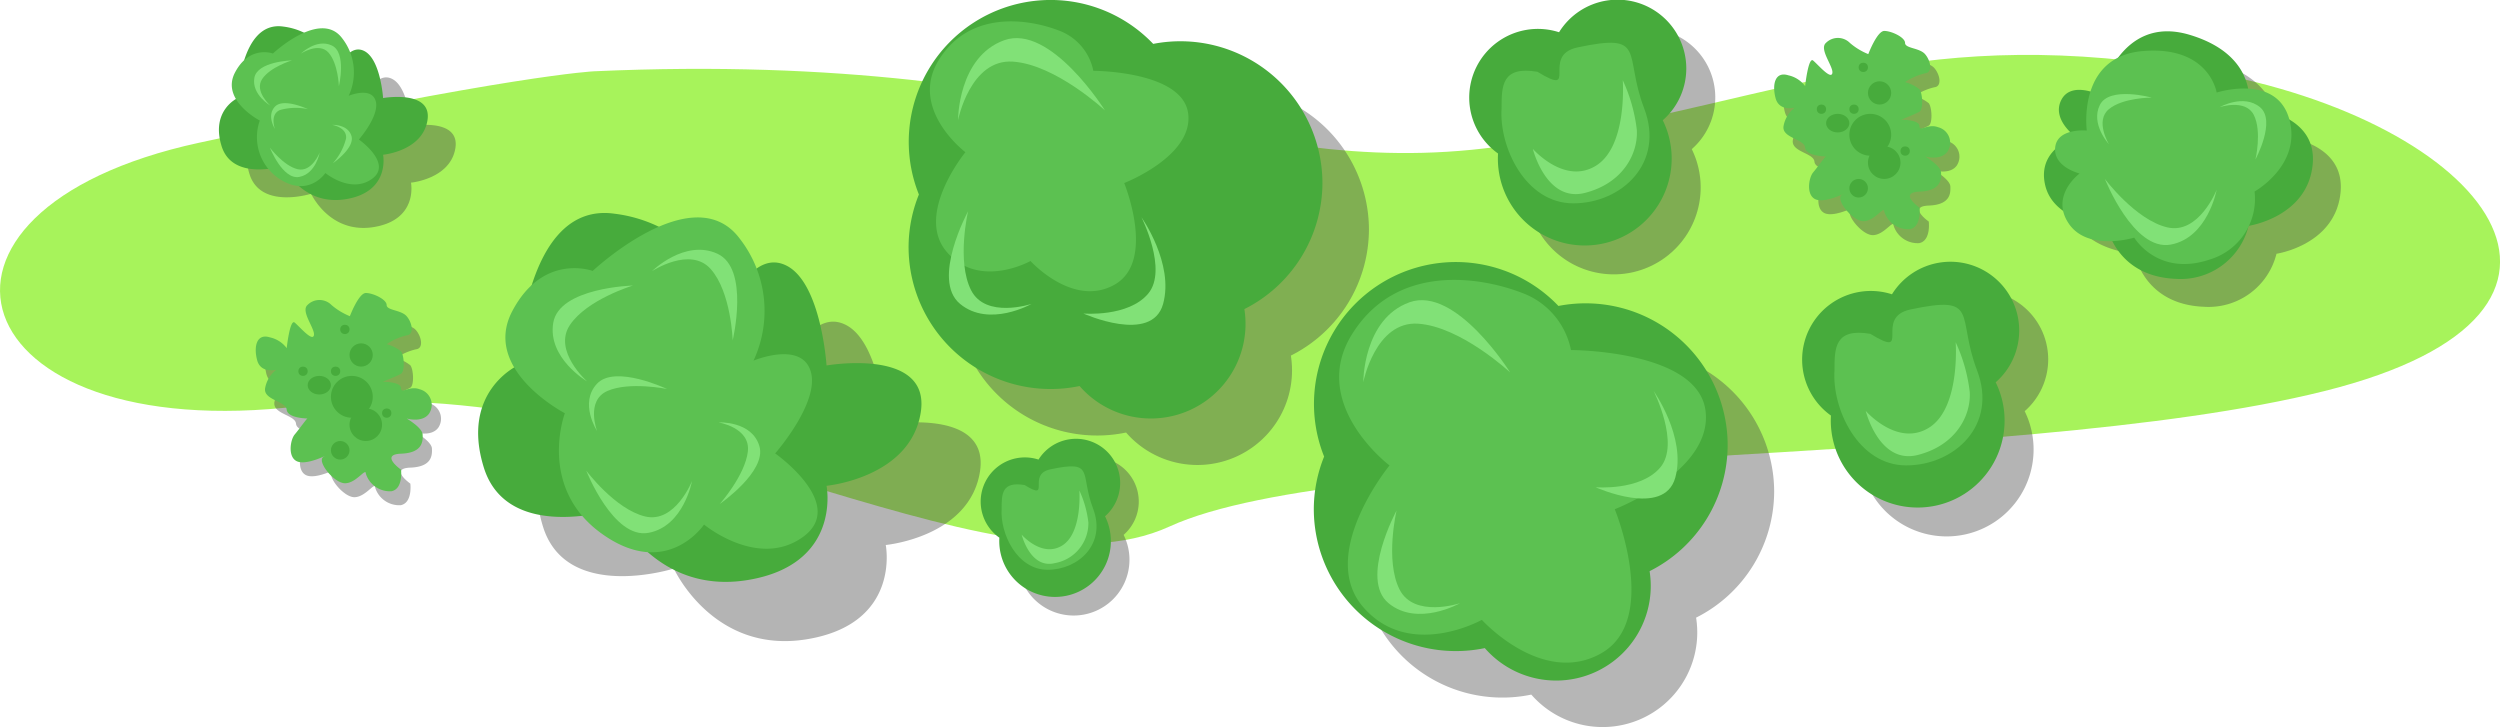 <svg height="89.363" viewBox="0 0 307.282 89.363" width="307.282" xmlns="http://www.w3.org/2000/svg"><g transform="translate(-124.282 -3130.131)"><path d="m197.287 3138.894c61.5-2.774 79.535 14.8 114.216 8.786s49.014-14.8 83.7-8.786 53.641 29.594 14.8 39.3-119.765 6.474-141.96 16.647-64.737-19.884-106.816-14.8-50.873-24.041-12.493-32.361 48.553-8.786 48.553-8.786z" fill="#a7f35b"/><g transform="translate(235.958 3130.131)"><path d="m21.017 47.449a17.46 17.46 0 0 1 -21.017-17.021 17.294 17.294 0 0 1 1.268-6.52 17.435 17.435 0 0 1 28.8-18.514 17.46 17.46 0 0 1 20.8 17.065 17.382 17.382 0 0 1 -9.595 15.533 11.63 11.63 0 0 1 -20.255 9.457z" fill="#444" opacity=".39" transform="translate(5.715 5.715)"/><path d="m21.017 47.449a17.46 17.46 0 0 1 -21.017-17.021 17.294 17.294 0 0 1 1.268-6.52 17.435 17.435 0 0 1 28.8-18.514 17.46 17.46 0 0 1 20.8 17.065 17.382 17.382 0 0 1 -9.595 15.533 11.63 11.63 0 0 1 -20.255 9.457z" fill="#47ab3c"/><path d="m3998.948-5703.325s-7.034-5.31-3.241-11.38 10.9-5.035 14.69-3.587a6.678 6.678 0 0 1 4.276 4.966s10.966 0 11.655 5.242-7.862 8.552-7.862 8.552 3.932 9.586-1.172 12.483-10.345-2.9-10.345-2.9-6.276 3.517-10.276-1.1 2.275-12.276 2.275-12.276z" fill="#5cc151" transform="translate(-3991.964 5722.03)"/><g fill="#81e177"><path d="m4001.031-5689.667s-4.573 8.429-.987 11.387 8.787 0 8.787 0-5.648 1.883-7.442-1.7-.358-9.687-.358-9.687z" transform="translate(-3993.715 5715.632)"/><path d="m3.047 0s-5.905 11.128-1.274 15.035 11.347 0 11.347 0-7.294 2.485-9.61-2.25-.463-12.785-.463-12.785z" transform="matrix(-.5 .866 -.866 -.5 25.658 10.928)"/><path d="m2.952 0s-5.721 7.244-1.234 9.787 10.993 0 10.993 0-7.067 1.613-9.311-1.465-.448-8.322-.448-8.322z" transform="matrix(-.242 -.97 .97 -.242 22.204 41.4)"/></g></g><path d="m4033.4-5900.979s1.081-2.85 1.965-2.85 2.555.787 2.555 1.474 1.769.589 2.456 1.376.983 2.26 0 2.358a7.371 7.371 0 0 0 -2.456 1.081 4.756 4.756 0 0 1 1.769.884c.393.491.492 2.457 0 2.751s-2.26.983-2.26.983 2.26 0 2.26.786 1.006-.341 2.281.137a1.97 1.97 0 0 1 1.158 3.007c-.851 1.157-2.751.589-2.751.589s1.923 1.117 1.966 1.966 0 2.259-2.653 2.358 0 1.965 0 1.965.294 2.358-1.18 2.653a3.1 3.1 0 0 1 -3.144-2.161c0-.786-1.179 1.178-2.555 1.178s-3.538-2.75-2.653-3.242-1.837 1.03-3.145.589-.945-2.69-.393-3.341 1.474-1.966 1.572-1.966-2.456 0-2.555-1.081-2.9-1.176-2.652-2.653a3.676 3.676 0 0 1 1.375-2.26s-1.916.507-2.358-1.179-.06-3.312 1.566-2.8a3.5 3.5 0 0 1 2.069 1.328s.393-3.635.982-3.144 2.163 2.359 2.359 1.572-1.67-2.948-.787-3.734a2.075 2.075 0 0 1 2.948 0 8.162 8.162 0 0 0 2.261 1.376z" fill="#444" opacity=".4" transform="translate(-3864.972 9071.687)"/><path d="m4033.4-5900.979s1.081-2.85 1.965-2.85 2.555.787 2.555 1.474 1.769.589 2.456 1.376.983 2.26 0 2.358a7.371 7.371 0 0 0 -2.456 1.081 4.756 4.756 0 0 1 1.769.884c.393.491.492 2.457 0 2.751s-2.26.983-2.26.983 2.26 0 2.26.786 1.006-.341 2.281.137a1.97 1.97 0 0 1 1.158 3.007c-.851 1.157-2.751.589-2.751.589s1.923 1.117 1.966 1.966 0 2.259-2.653 2.358 0 1.965 0 1.965.294 2.358-1.18 2.653a3.1 3.1 0 0 1 -3.144-2.161c0-.786-1.179 1.178-2.555 1.178s-3.538-2.75-2.653-3.242-1.837 1.03-3.145.589-.945-2.69-.393-3.341 1.474-1.966 1.572-1.966-2.456 0-2.555-1.081-2.9-1.176-2.652-2.653a3.676 3.676 0 0 1 1.375-2.26s-1.916.507-2.358-1.179-.06-3.312 1.566-2.8a3.5 3.5 0 0 1 2.069 1.328s.393-3.635.982-3.144 2.163 2.359 2.359 1.572-1.67-2.948-.787-3.734a2.075 2.075 0 0 1 2.948 0 8.162 8.162 0 0 0 2.261 1.376z" fill="#5cc151" transform="translate(-3866.115 9069.973)"/><g fill="#47ab3c"><ellipse cx="163.527" cy="3177.476" rx="1.429" ry="1.143"/><circle cx="167.528" cy="3178.905" r="2.572"/><circle cx="166.671" cy="3170.619" r=".572"/><circle cx="168.671" cy="3173.762" r="1.429"/><circle cx="166.099" cy="3185.478" r="1.143"/><circle cx="161.527" cy="3175.762" r=".572"/><circle cx="171.815" cy="3180.906" r=".572"/><circle cx="169.242" cy="3182.334" r="2"/><circle cx="165.528" cy="3175.762" r=".572"/></g><g transform="translate(244.817 3184.067)"><path d="m2.286 12.573q0-.212.013-.421a5.431 5.431 0 0 1 4.813-9.6 5.43 5.43 0 1 1 8.175 6.968 6.859 6.859 0 1 1 -13 3.054z" fill="#444" opacity=".4" transform="translate(2.286 2.286)"/><path d="m2.286 12.573q0-.212.013-.421a5.431 5.431 0 0 1 4.813-9.6 5.43 5.43 0 1 1 8.175 6.968 6.859 6.859 0 1 1 -13 3.054z" fill="#47ab3c"/><path d="m7.495 3.288c5.522-1.172 3.59.471 5.246 4.822s-1.8 7.523-5.586 7.523-5.863-4.483-5.655-7.523c0-1.75 0-3.373 2.827-2.89 3.379 2.069.197-1.302 3.168-1.932z" fill="#5cc151" transform="translate(1.078 .463)"/><path d="m4017.682-5889.076s1.053 4.267 4.1 3.491a4.988 4.988 0 0 0 4.1-4.987 12.854 12.854 0 0 0 -1.108-3.934s.388 5.208-2.105 6.761-4.987-1.331-4.987-1.331z" fill="#81e177" transform="translate(-4012.641 5900.858)"/></g><g transform="translate(285.766 3162.342)"><path d="m21.017 47.449a17.46 17.46 0 0 1 -21.017-17.021 17.294 17.294 0 0 1 1.268-6.52 17.435 17.435 0 0 1 28.8-18.514 17.46 17.46 0 0 1 20.8 17.065 17.382 17.382 0 0 1 -9.595 15.533 11.63 11.63 0 0 1 -20.255 9.457z" fill="#444" opacity=".39" transform="translate(5.715 5.715)"/><path d="m21.017 47.449a17.46 17.46 0 0 1 -21.017-17.021 17.294 17.294 0 0 1 1.268-6.52 17.435 17.435 0 0 1 28.8-18.514 17.46 17.46 0 0 1 20.8 17.065 17.382 17.382 0 0 1 -9.595 15.533 11.63 11.63 0 0 1 -20.255 9.457z" fill="#47ab3c"/><path d="m4000.775-5696.6s-9.979-7.533-4.6-16.142 15.457-7.143 20.838-5.088a9.473 9.473 0 0 1 6.066 7.045s15.555 0 16.533 7.435-11.152 12.131-11.152 12.131 5.577 13.6-1.664 17.707-14.674-4.109-14.674-4.109-8.9 4.99-14.577-1.565 3.23-17.414 3.23-17.414z" fill="#5cc151" transform="translate(-3991.469 5721.599)"/><g fill="#81e177"><path d="m4001.031-5689.667s-4.573 8.429-.987 11.387 8.787 0 8.787 0-5.648 1.883-7.442-1.7-.358-9.687-.358-9.687z" transform="translate(-3990.858 5720.208)"/><path d="m3.047 0s-5.905 11.128-1.274 15.035 11.347 0 11.347 0-7.294 2.485-9.61-2.25-.463-12.785-.463-12.785z" transform="matrix(-.5 .866 -.866 -.5 25.658 10.928)"/><path d="m2.952 0s-5.721 7.244-1.234 9.787 10.993 0 10.993 0-7.067 1.613-9.311-1.465-.448-8.322-.448-8.322z" transform="matrix(-.242 -.97 .97 -.242 35.349 30.541)"/></g></g><path d="m4033.4-5900.979s1.081-2.85 1.965-2.85 2.555.787 2.555 1.474 1.769.589 2.456 1.376.983 2.26 0 2.358a7.371 7.371 0 0 0 -2.456 1.081 4.756 4.756 0 0 1 1.769.884c.393.491.492 2.457 0 2.751s-2.26.983-2.26.983 2.26 0 2.26.786 1.006-.341 2.281.137a1.97 1.97 0 0 1 1.158 3.007c-.851 1.157-2.751.589-2.751.589s1.923 1.117 1.966 1.966 0 2.259-2.653 2.358 0 1.965 0 1.965.294 2.358-1.18 2.653a3.1 3.1 0 0 1 -3.144-2.161c0-.786-1.179 1.178-2.555 1.178s-3.538-2.75-2.653-3.242-1.837 1.03-3.145.589-.945-2.69-.393-3.341 1.474-1.966 1.572-1.966-2.456 0-2.555-1.081-2.9-1.176-2.652-2.653a3.676 3.676 0 0 1 1.375-2.26s-1.916.507-2.358-1.179-.06-3.312 1.566-2.8a3.5 3.5 0 0 1 2.069 1.328s.393-3.635.982-3.144 2.163 2.359 2.359 1.572-1.67-2.948-.787-3.734a2.075 2.075 0 0 1 2.948 0 8.162 8.162 0 0 0 2.261 1.376z" fill="#444" opacity=".4" transform="translate(-3678.338 9039.477)"/><path d="m4033.4-5900.979s1.081-2.85 1.965-2.85 2.555.787 2.555 1.474 1.769.589 2.456 1.376.983 2.26 0 2.358a7.371 7.371 0 0 0 -2.456 1.081 4.756 4.756 0 0 1 1.769.884c.393.491.492 2.457 0 2.751s-2.26.983-2.26.983 2.26 0 2.26.786 1.006-.341 2.281.137a1.97 1.97 0 0 1 1.158 3.007c-.851 1.157-2.751.589-2.751.589s1.923 1.117 1.966 1.966 0 2.259-2.653 2.358 0 1.965 0 1.965.294 2.358-1.18 2.653a3.1 3.1 0 0 1 -3.144-2.161c0-.786-1.179 1.178-2.555 1.178s-3.538-2.75-2.653-3.242-1.837 1.03-3.145.589-.945-2.69-.393-3.341 1.474-1.966 1.572-1.966-2.456 0-2.555-1.081-2.9-1.176-2.652-2.653a3.676 3.676 0 0 1 1.375-2.26s-1.916.507-2.358-1.179-.06-3.312 1.566-2.8a3.5 3.5 0 0 1 2.069 1.328s.393-3.635.982-3.144 2.163 2.359 2.359 1.572-1.67-2.948-.787-3.734a2.075 2.075 0 0 1 2.948 0 8.162 8.162 0 0 0 2.261 1.376z" fill="#5cc151" transform="translate(-3679.481 9037.763)"/><ellipse cx="350.161" cy="3145.266" fill="#47ab3c" rx="1.429" ry="1.143"/><circle cx="354.162" cy="3146.695" fill="#47ab3c" r="2.572"/><circle cx="353.305" cy="3138.409" fill="#47ab3c" r=".572"/><circle cx="355.305" cy="3141.552" fill="#47ab3c" r="1.429"/><circle cx="352.733" cy="3153.268" fill="#47ab3c" r="1.143"/><circle cx="348.161" cy="3143.552" fill="#47ab3c" r=".572"/><circle cx="358.449" cy="3148.696" fill="#47ab3c" r=".572"/><circle cx="355.876" cy="3150.124" fill="#47ab3c" r="2"/><circle cx="352.162" cy="3143.552" fill="#47ab3c" r=".572"/><g transform="translate(304.827 3130.132)"><path d="m3.563 19.522q0-.329.02-.654a8.442 8.442 0 0 1 7.5-14.906 8.453 8.453 0 1 1 12.747 10.818 10.681 10.681 0 1 1 -20.267 4.742z" fill="#444" opacity=".4" transform="translate(3.564 3.549)"/><path d="m3.563 19.522q0-.329.02-.654a8.442 8.442 0 0 1 7.5-14.906 8.453 8.453 0 1 1 12.747 10.818 10.681 10.681 0 1 1 -20.267 4.742z" fill="#47ab3c"/><path d="m10.853 3.491c8.607-1.82 5.6.731 8.177 7.487s-2.8 11.681-8.707 11.681-9.138-6.959-8.816-11.682c0-2.717 0-5.237 4.407-4.488 5.268 3.211.308-2.019 4.939-2.998z" fill="#5cc151" transform="translate(2.511 2.333)"/><path d="m4017.682-5886.075s1.641 6.625 6.392 5.419 6.565-4.9 6.392-7.743a19.91 19.91 0 0 0 -1.728-6.109s.6 8.087-3.283 10.5-7.773-2.067-7.773-2.067z" fill="#81e177" transform="translate(-4009.825 5904.368)"/></g><path d="m3935.556-5885.894s.3-9.546 5.606-8.789a8.148 8.148 0 0 1 6.667 5.3s1.364-3.333 3.333-2.273 2.273 5.758 2.273 5.758 6.061-1.062 5.455 2.728-5.455 4.242-5.455 4.242.909 4.546-4.546 5.455-7.728-4.091-7.728-4.091-6.212 1.97-7.576-2.424 1.971-5.906 1.971-5.906z" fill="#444" opacity=".4" transform="translate(-3778.637 9031.508)"/><path d="m3935.556-5885.894s.3-9.546 5.606-8.789a8.148 8.148 0 0 1 6.667 5.3s1.364-3.333 3.333-2.273 2.273 5.758 2.273 5.758 6.061-1.062 5.455 2.728-5.455 4.242-5.455 4.242.909 4.546-4.546 5.455-7.728-4.091-7.728-4.091-6.212 1.97-7.576-2.424 1.971-5.906 1.971-5.906z" fill="#47ab3c" transform="translate(-3782.066 9028.079)"/><path d="m1.921 7.383s.253-7.983 4.687-7.347a6.812 6.812 0 0 1 5.574 4.434s1.14-2.787 2.787-1.9 1.9 4.814 1.9 4.814 5.067-.887 4.561 2.28-4.561 3.547-4.561 3.547.76 3.8-3.8 4.56a6.129 6.129 0 0 1 -6.461-3.42s-5.194 1.649-6.334-2.027 1.647-4.941 1.647-4.941z" fill="#5cc151" transform="matrix(.707 .707 -.707 .707 161.689 3130.131)"/><path d="m1.052 0s-2.039 3.759-.439 5.079 3.919 0 3.919 0-2.519.839-3.319-.76-.161-4.319-.161-4.319z" fill="#81e177" transform="matrix(.643 -.766 .766 .643 156.777 3149.081)"/><path d="m1.052 0s-2.039 3.759-.439 5.079 3.919 0 3.919 0-2.519.839-3.319-.76-.161-4.319-.161-4.319z" fill="#81e177" transform="matrix(-.966 .259 -.259 -.966 166.951 3140.457)"/><path d="m1.052 0s-2.039 3.759-.439 5.079 3.919 0 3.919 0-2.519.839-3.319-.76-.161-4.319-.161-4.319z" fill="#81e177" transform="matrix(.5 .866 -.866 .5 159.635 3136.643)"/><path d="m.735 0s-1.425 3-.307 4.054 2.738 0 2.738 0-1.76.67-2.319-.606a7.177 7.177 0 0 1 -.112-3.448z" fill="#81e177" transform="matrix(-.866 -.5 .5 -.866 165.824 3150.573)"/><path d="m.735 0s-1.425 3-.307 4.054 2.738 0 2.738 0-1.76.67-2.319-.606a7.177 7.177 0 0 1 -.112-3.448z" fill="#81e177" transform="matrix(0 1 -1 0 162.131 3142.811)"/><path d="m4090.809-5898.939s2.32-10 10.957-7.425 7.273 8.94 7.273 8.94 8.485.455 7.879 6.97-7.879 7.577-7.879 7.577a8.6 8.6 0 0 1 -8.94 6.515c-7.425-.3-8.485-6.515-8.485-6.515s-6.516-.455-7.577-5 3.789-5.91 3.789-5.91-3.031-2.122-1.818-4.545 4.801-.607 4.801-.607z" fill="#444" opacity=".4" transform="translate(-3704.947 9044.198)"/><path d="m4090.809-5898.939s2.32-10 10.957-7.425 7.273 8.94 7.273 8.94 8.485.455 7.879 6.97-7.879 7.577-7.879 7.577a8.6 8.6 0 0 1 -8.94 6.515c-7.425-.3-8.485-6.515-8.485-6.515s-6.516-.455-7.577-5 3.789-5.91 3.789-5.91-3.031-2.122-1.818-4.545 4.801-.607 4.801-.607z" fill="#47ab3c" transform="translate(-3708.376 9040.768)"/><path d="m6.294 7.025s2.106-8.951 9.959-6.646 6.611 8 6.611 8 7.713.406 7.162 6.238-7.162 6.783-7.162 6.783a7.786 7.786 0 0 1 -8.126 5.832c-6.749-.27-7.713-5.832-7.713-5.832s-5.925-.405-6.887-4.475 3.444-5.289 3.444-5.289-2.755-1.899-1.654-4.068 4.366-.543 4.366-.543z" fill="#5cc151" transform="matrix(.934 -.358 .358 .934 372.382 3141.868)"/><path d="m2.359 0s-4.573 8.428-.986 11.387 8.787 0 8.787 0-5.648 1.883-7.442-1.7-.359-9.687-.359-9.687z" fill="#81e177" transform="matrix(.643 -.766 .766 .643 381.481 3153.926)"/><path d="m1.331 0s-2.579 4.753-.556 6.422 4.956 0 4.956 0-3.186 1.062-4.2-.961-.2-5.461-.2-5.461z" fill="#81e177" transform="matrix(-1 0 0 -1 402.836 3149.726)"/><path d="m1.331 0s-2.579 4.753-.556 6.422 4.956 0 4.956 0-3.186 1.062-4.2-.961-.2-5.461-.2-5.461z" fill="#81e177" transform="matrix(.225 .974 -.974 .225 388.462 3140.832)"/><path d="m3938.135-5875.984s.643-20.259 11.9-18.65a17.289 17.289 0 0 1 14.149 11.255s2.894-7.074 7.075-4.824 4.823 12.22 4.823 12.22 12.863-2.251 11.577 5.788-11.577 9-11.577 9 1.929 9.647-9.647 11.577-16.4-8.682-16.4-8.682-13.184 4.181-16.079-5.145 4.179-12.539 4.179-12.539z" fill="#444" opacity=".4" transform="translate(-3742.93 9058.313)"/><path d="m3938.135-5875.984s.643-20.259 11.9-18.65a17.289 17.289 0 0 1 14.149 11.255s2.894-7.074 7.075-4.824 4.823 12.22 4.823 12.22 12.863-2.251 11.577 5.788-11.577 9-11.577 9 1.929 9.647-9.647 11.577-16.4-8.682-16.4-8.682-13.184 4.181-16.079-5.145 4.179-12.539 4.179-12.539z" fill="#47ab3c" transform="translate(-3750.208 9051.035)"/><path d="m4.076 15.669s.538-16.937 9.948-15.593a14.456 14.456 0 0 1 11.829 9.41s2.42-5.914 5.915-4.033 4.032 10.216 4.032 10.216 10.754-1.882 9.679 4.84-9.679 7.528-9.679 7.528 1.613 8.066-8.066 9.678-13.711-7.259-13.711-7.259-11.023 3.496-13.442-4.301 3.495-10.486 3.495-10.486z" fill="#5cc151" transform="matrix(.707 .707 -.707 .707 205.327 3149.472)"/><path d="m2.233 0s-4.333 7.979-.933 10.779 8.317 0 8.317 0-5.347 1.782-7.045-1.613-.339-9.166-.339-9.166z" fill="#81e177" transform="matrix(.643 -.766 .766 .643 194.903 3189.688)"/><path d="m2.233 0s-4.333 7.979-.933 10.779 8.317 0 8.317 0-5.347 1.782-7.045-1.613-.339-9.166-.339-9.166z" fill="#81e177" transform="matrix(-.966 .259 -.259 -.966 216.495 3171.386)"/><path d="m2.233 0s-4.333 7.979-.933 10.779 8.317 0 8.317 0-5.347 1.782-7.045-1.613-.339-9.166-.339-9.166z" fill="#81e177" transform="matrix(.5 .866 -.866 .5 200.968 3163.292)"/><path d="m1.56 0s-3.024 6.369-.652 8.6 5.81 0 5.81 0-3.735 1.426-4.918-1.283-.24-7.317-.24-7.317z" fill="#81e177" transform="matrix(-.866 -.5 .5 -.866 214.104 3192.854)"/><path d="m1.56 0s-3.024 6.369-.652 8.6 5.81 0 5.81 0-3.735 1.426-4.918-1.283-.24-7.317-.24-7.317z" fill="#81e177" transform="matrix(0 1 -1 0 206.265 3176.382)"/><g transform="translate(345.747 3162.342)"><path d="m3.563 19.522q0-.329.02-.654a8.442 8.442 0 0 1 7.5-14.906 8.453 8.453 0 1 1 12.747 10.818 10.681 10.681 0 1 1 -20.267 4.742z" fill="#444" opacity=".4" transform="translate(3.564 3.549)"/><path d="m3.563 19.522q0-.329.02-.654a8.442 8.442 0 0 1 7.5-14.906 8.453 8.453 0 1 1 12.747 10.818 10.681 10.681 0 1 1 -20.267 4.742z" fill="#47ab3c"/><path d="m10.853 3.491c8.607-1.82 5.6.731 8.177 7.487s-2.8 11.681-8.707 11.681-9.138-6.959-8.816-11.682c0-2.717 0-5.237 4.407-4.488 5.268 3.211.308-2.019 4.939-2.998z" fill="#5cc151" transform="translate(2.511 2.333)"/><path d="m4017.682-5886.075s1.641 6.625 6.392 5.419 6.565-4.9 6.392-7.743a19.91 19.91 0 0 0 -1.728-6.109s.6 8.087-3.283 10.5-7.773-2.067-7.773-2.067z" fill="#81e177" transform="translate(-4009.825 5904.368)"/></g></g></svg>